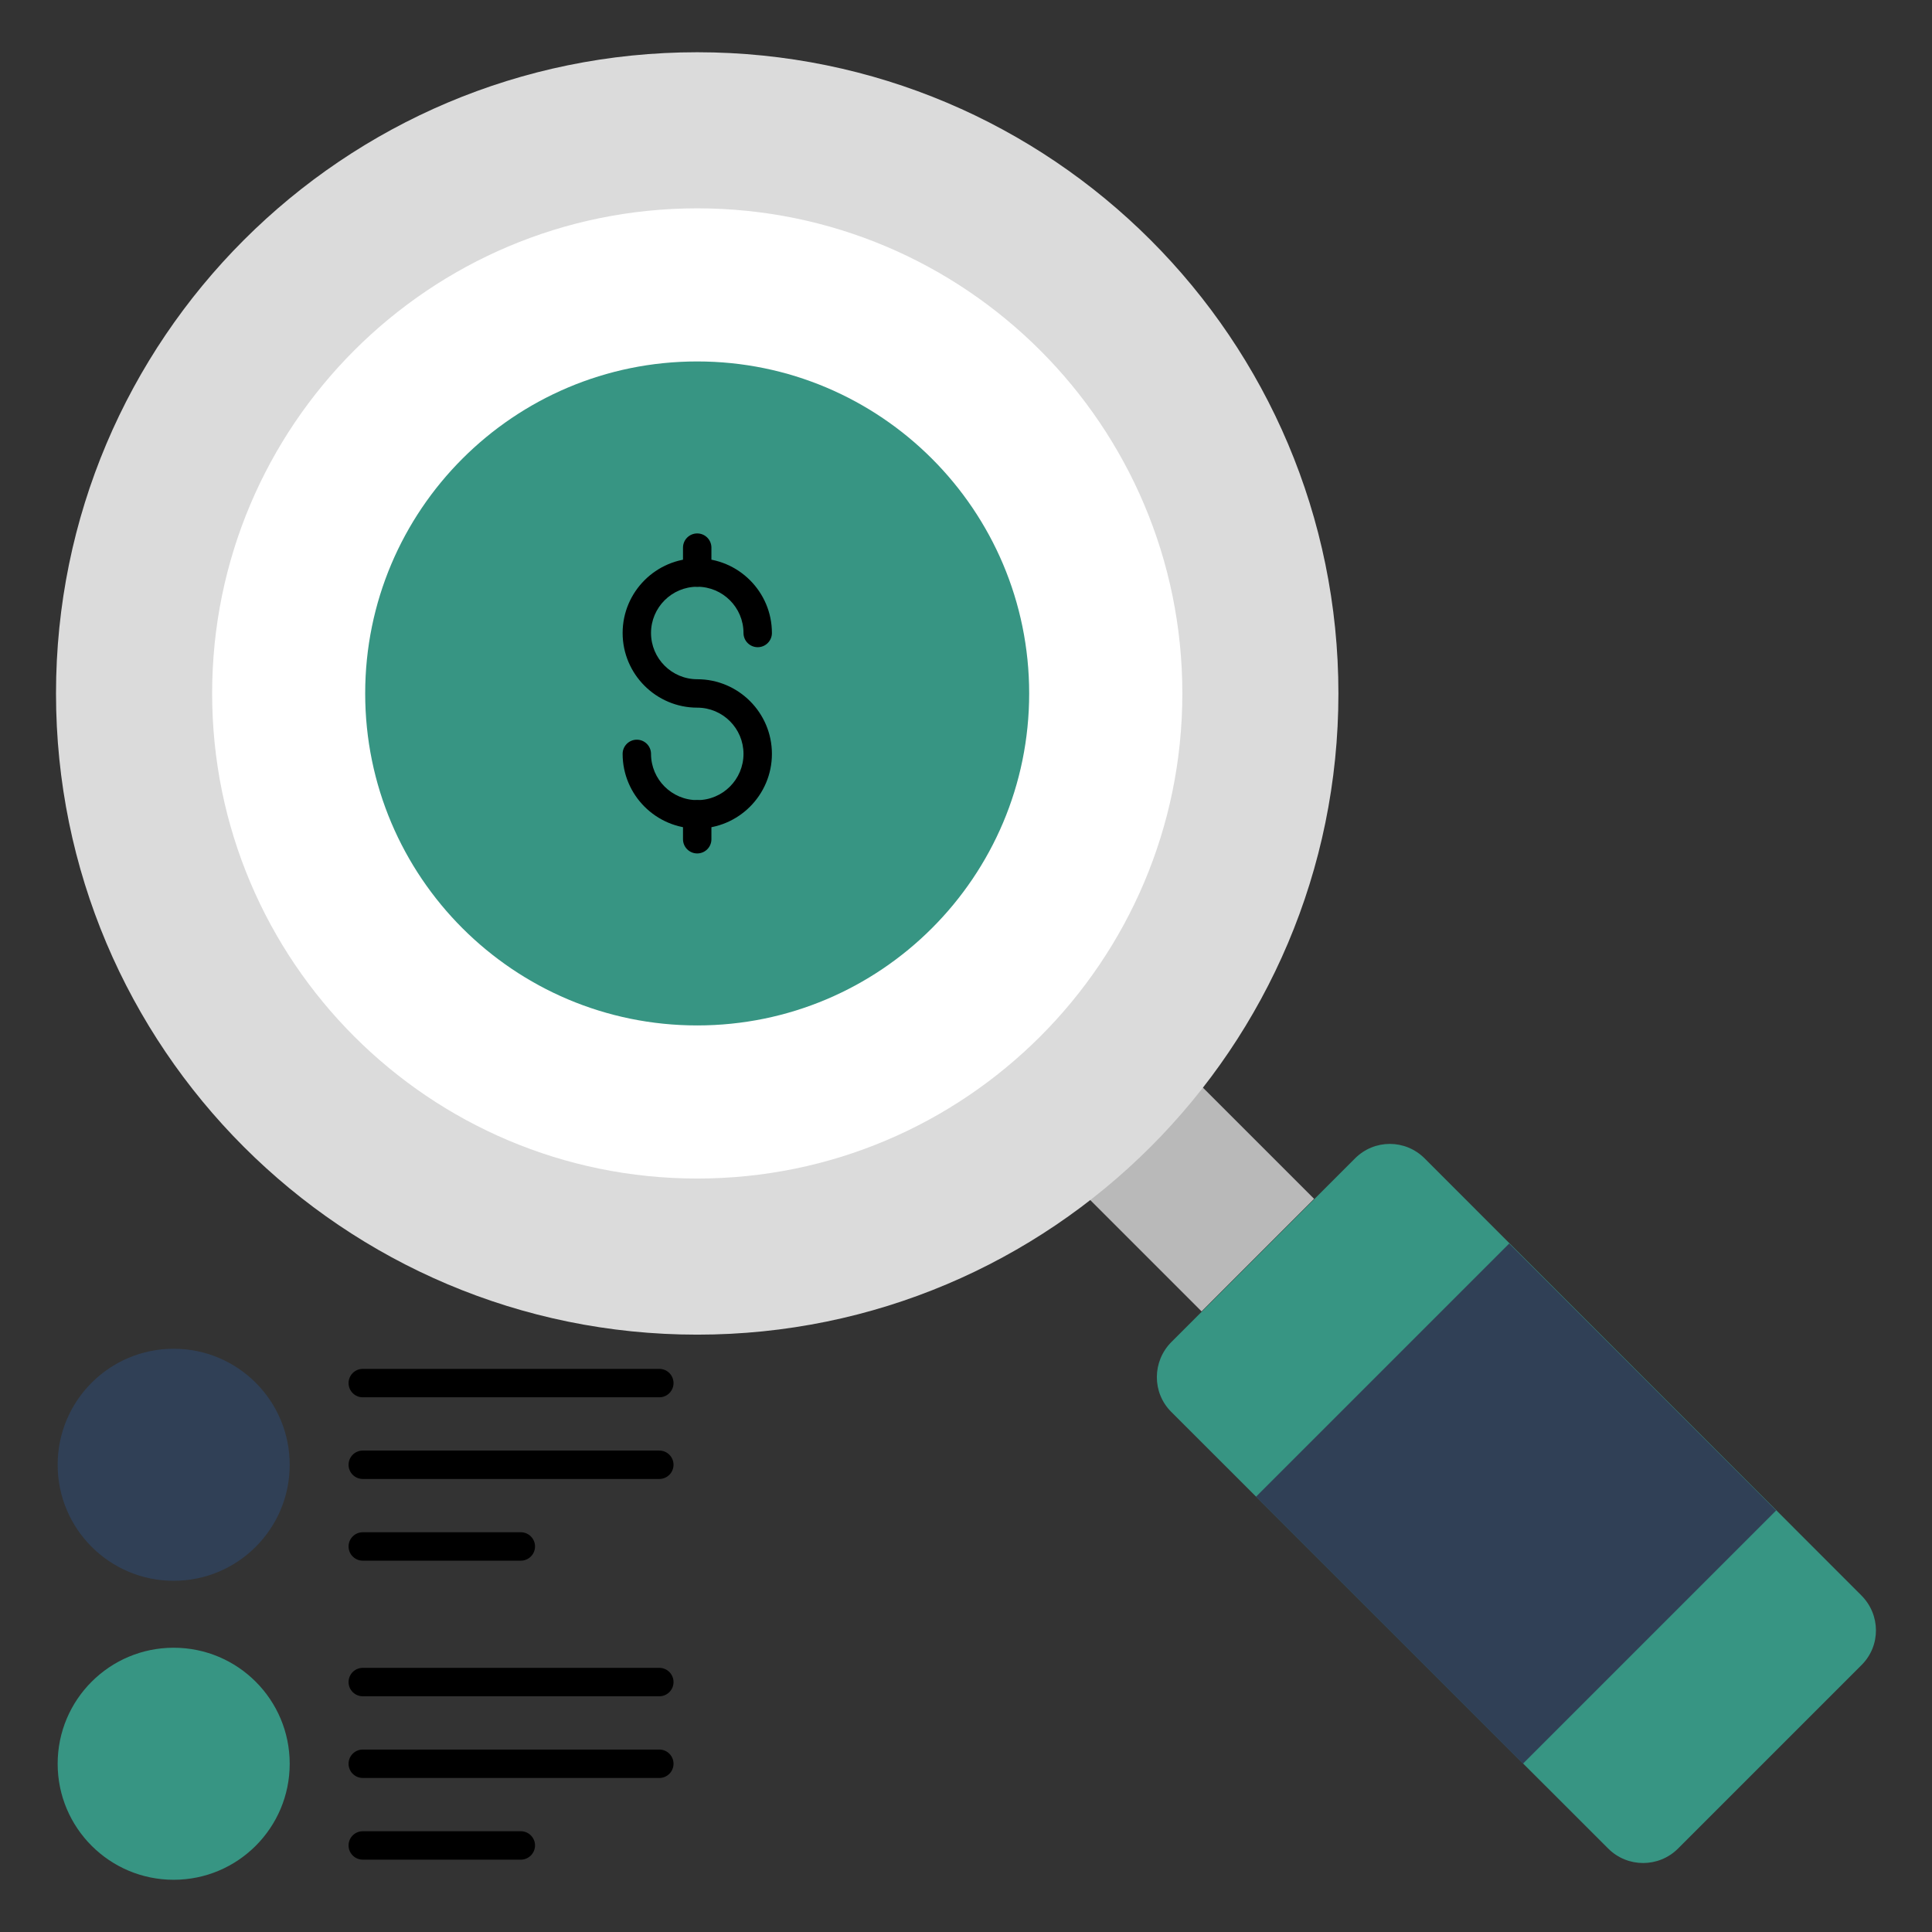 <svg width="96" height="96" viewBox="0 0 96 96" fill="none" xmlns="http://www.w3.org/2000/svg">
<rect x="0" y="0" width="96" height="96" fill="#333333" stroke="none"/>
<path d="M51.486 56.943L57.079 51.351L65.298 59.57L59.706 65.163L51.486 56.943Z" fill="#B9B9B9"/>
<path d="M92.502 82.732L83.382 91.852C82.422 92.812 80.869 92.812 79.909 91.852L58.196 70.153C57.236 69.193 57.251 67.64 58.21 66.68L67.33 57.56C68.29 56.6 69.829 56.6 70.789 57.56L92.488 79.273C93.448 80.233 93.462 81.772 92.502 82.732Z" fill="#379583"/>
<path d="M62.408 74.373L74.993 61.789L88.257 75.054L75.673 87.638L62.408 74.373Z" fill="#304056"/>
<path d="M34.644 66.318C52.24 66.318 66.505 52.053 66.505 34.457C66.505 16.861 52.24 2.596 34.644 2.596C17.048 2.596 2.783 16.861 2.783 34.457C2.783 52.053 17.048 66.318 34.644 66.318Z" fill="#DBDBDB"/>
<path d="M34.645 58.561C47.958 58.561 58.75 47.769 58.75 34.457C58.75 21.144 47.958 10.352 34.645 10.352C21.333 10.352 10.541 21.144 10.541 34.457C10.541 47.769 21.333 58.561 34.645 58.561Z" fill="white"/>
<path d="M34.643 50.953C43.754 50.953 51.139 43.568 51.139 34.457C51.139 25.346 43.754 17.96 34.643 17.96C25.532 17.96 18.146 25.346 18.146 34.457C18.146 43.568 25.532 50.953 34.643 50.953Z" fill="#379583"/>
<path d="M34.643 45.698C28.445 45.698 23.402 40.655 23.402 34.457C23.402 28.259 28.445 23.216 34.643 23.216C40.842 23.216 45.885 28.259 45.885 34.457C45.885 40.655 40.842 45.698 34.643 45.698Z" fill="url(#paint0_radial_39_14391)"/>
<path d="M34.647 41.17C32.602 41.17 30.938 39.506 30.938 37.46C30.938 37.071 31.253 36.755 31.643 36.755C32.033 36.755 32.349 37.071 32.349 37.46C32.349 38.727 33.38 39.758 34.647 39.758C35.914 39.758 36.944 38.727 36.944 37.46C36.944 36.193 35.914 35.163 34.647 35.163C32.602 35.163 30.938 33.498 30.938 31.453C30.938 29.408 32.602 27.744 34.647 27.744C36.692 27.744 38.356 29.408 38.356 31.453C38.356 31.843 38.04 32.159 37.65 32.159C37.26 32.159 36.944 31.843 36.944 31.453C36.944 30.186 35.914 29.155 34.647 29.155C33.38 29.155 32.349 30.186 32.349 31.453C32.349 32.72 33.38 33.751 34.647 33.751C36.692 33.751 38.356 35.415 38.356 37.46C38.356 39.506 36.692 41.17 34.647 41.17Z" fill="black"/>
<path d="M34.644 29.155C34.254 29.155 33.938 28.839 33.938 28.45V27.212C33.938 26.822 34.254 26.506 34.644 26.506C35.035 26.506 35.35 26.822 35.35 27.212V28.45C35.35 28.839 35.035 29.155 34.644 29.155Z" fill="black"/>
<path d="M34.644 42.407C34.254 42.407 33.938 42.091 33.938 41.701V40.464C33.938 40.074 34.254 39.758 34.644 39.758C35.035 39.758 35.35 40.074 35.35 40.464V41.701C35.35 42.091 35.035 42.407 34.644 42.407Z" fill="black"/>
<path d="M8.63 78.549C5.446 78.549 2.865 75.968 2.865 72.784C2.865 69.6 5.446 67.019 8.63 67.019C11.814 67.019 14.395 69.6 14.395 72.784C14.395 75.968 11.814 78.549 8.63 78.549Z" fill="#304056"/>
<path d="M8.63 93.405C5.446 93.405 2.865 90.824 2.865 87.64C2.865 84.456 5.446 81.875 8.63 81.875C11.814 81.875 14.395 84.456 14.395 87.64C14.395 90.824 11.814 93.405 8.63 93.405Z" fill="#379583"/>
<path d="M32.761 69.431H18.026C17.636 69.431 17.32 69.115 17.32 68.725C17.32 68.335 17.636 68.019 18.026 68.019H32.761C33.152 68.019 33.467 68.335 33.467 68.725C33.467 69.115 33.152 69.431 32.761 69.431Z" fill="black"/>
<path d="M32.761 73.489H18.026C17.636 73.489 17.32 73.173 17.32 72.784C17.32 72.394 17.636 72.078 18.026 72.078H32.761C33.152 72.078 33.467 72.394 33.467 72.784C33.467 73.173 33.152 73.489 32.761 73.489Z" fill="black"/>
<path d="M25.879 77.549H18.026C17.636 77.549 17.32 77.232 17.32 76.843C17.32 76.453 17.636 76.137 18.026 76.137H25.879C26.269 76.137 26.585 76.453 26.585 76.843C26.585 77.232 26.269 77.549 25.879 77.549Z" fill="black"/>
<path d="M32.761 84.287H18.026C17.636 84.287 17.32 83.971 17.32 83.581C17.32 83.191 17.636 82.875 18.026 82.875H32.761C33.152 82.875 33.467 83.191 33.467 83.581C33.467 83.971 33.152 84.287 32.761 84.287Z" fill="black"/>
<path d="M32.761 88.346H18.026C17.636 88.346 17.32 88.03 17.32 87.64C17.32 87.25 17.636 86.934 18.026 86.934H32.761C33.152 86.934 33.467 87.25 33.467 87.64C33.467 88.03 33.152 88.346 32.761 88.346Z" fill="black"/>
<path d="M25.879 92.405H18.026C17.636 92.405 17.32 92.088 17.32 91.699C17.32 91.309 17.636 90.993 18.026 90.993H25.879C26.269 90.993 26.585 91.309 26.585 91.699C26.585 92.088 26.269 92.405 25.879 92.405Z" fill="black"/>
<defs>
<radialGradient id="paint0_radial_39_14391" cx="0" cy="0" r="1" gradientUnits="userSpaceOnUse" gradientTransform="translate(34.644 34.457) rotate(90) scale(11.241 11.241)">
<stop stop-color="#379583"/>
<stop offset="1" stop-color="#379583"/>
</radialGradient>
</defs>
</svg>
